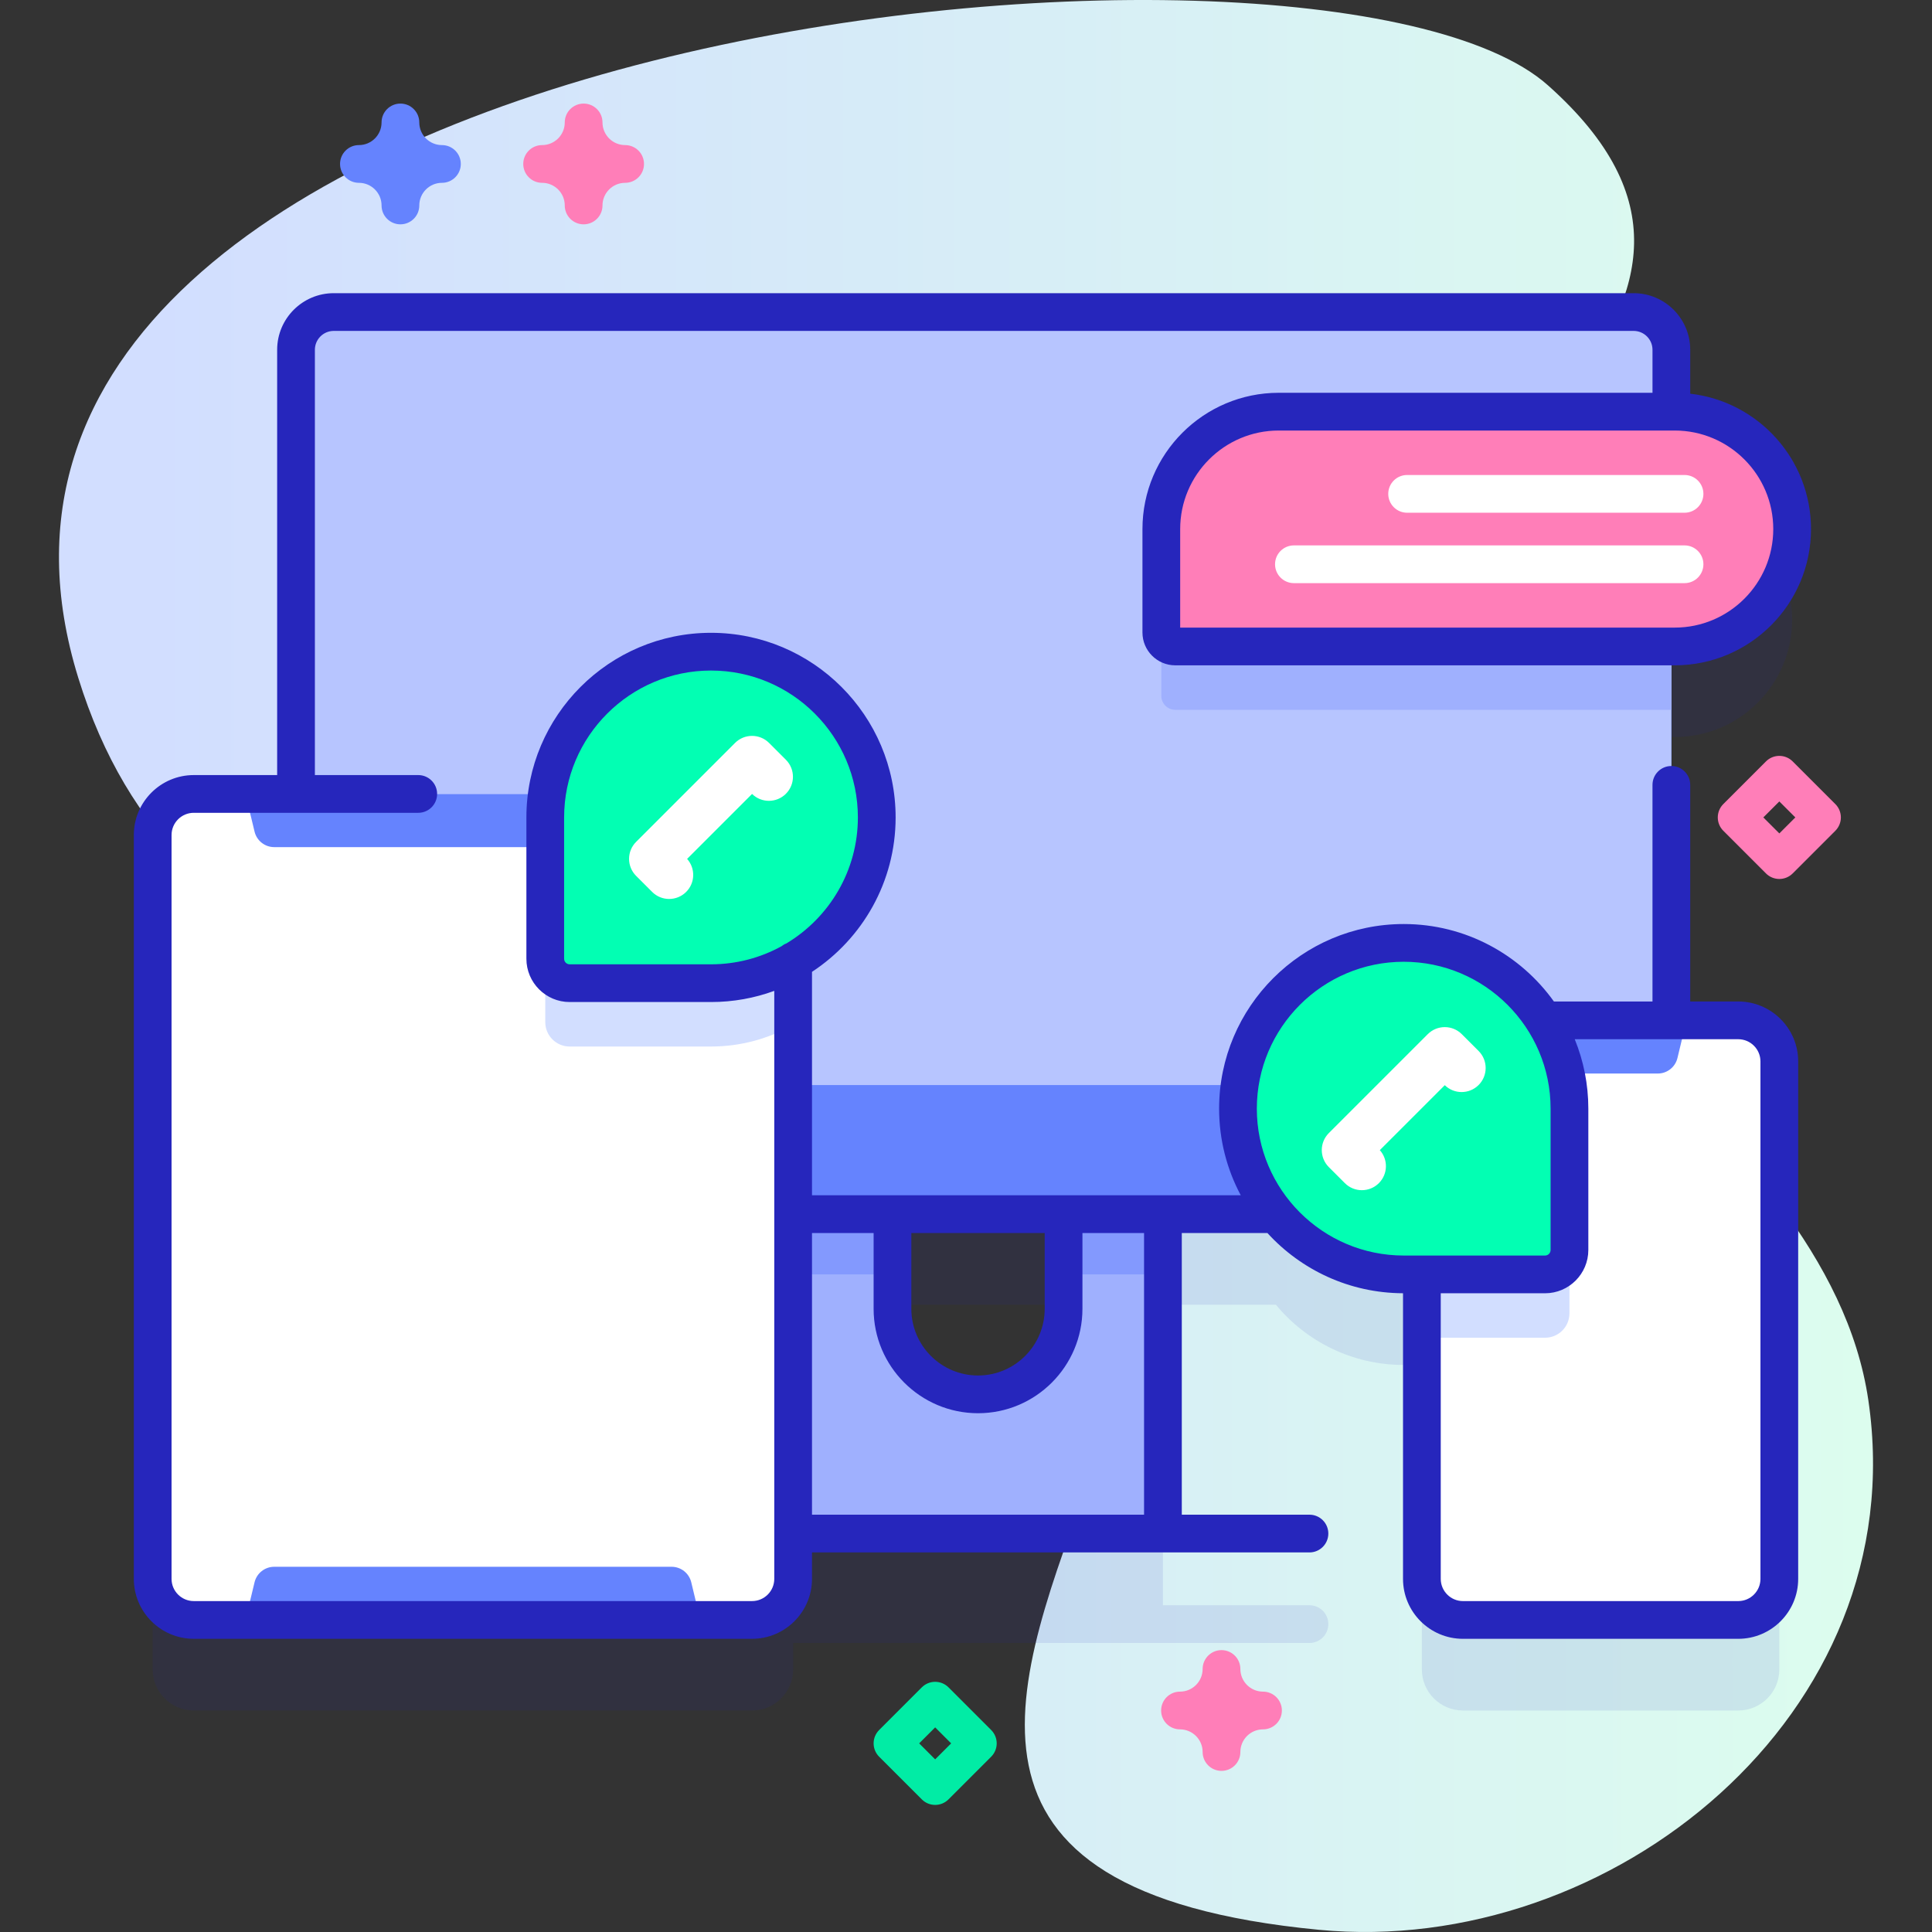 <svg id="Capa_1" enable-background="new 0 0 512 512" height="512" viewBox="0 0 512 512" width="512" xmlns="http://www.w3.org/2000/svg" xmlns:xlink="http://www.w3.org/1999/xlink"><rect x="0" y="0" width="512" height="512" fill="#333333" stroke="none"/><linearGradient id="SVGID_1_" gradientUnits="userSpaceOnUse" x1="15.63" x2="496.37" y1="256" y2="256"><stop offset=".049" stop-color="#d2deff"/><stop offset=".999" stop-color="#dcfdee"/></linearGradient><g><g><g><path d="m20.722 179.563c26.255 85.007 107.775 89.005 182.131 93.553 244.867 14.978-63.002 218.186 146.697 238.304 77.136 7.4 157.788-56.956 145.59-140.291-11.107-75.879-121.152-121.073-121.207-191.979-.043-55.945 103.86-96.409 36.272-156.553-60.249-53.612-442.871-15.888-389.483 156.966z" fill="url(#SVGID_1_)"/></g><path d="m471.54 232.937c-1.326 0-2.598-.526-3.536-1.465l-11.311-11.311c-.938-.938-1.464-2.209-1.464-3.535s.527-2.598 1.465-3.536l11.311-11.31c1.953-1.951 5.118-1.951 7.071.001l11.31 11.31c.938.938 1.464 2.209 1.464 3.535s-.527 2.598-1.464 3.535l-11.31 11.311c-.938.938-2.21 1.465-3.536 1.465zm-4.239-16.311 4.239 4.239 4.239-4.239-4.239-4.238z" fill="#ff7eb8"/><g><path d="m443.82 195.322c17.183 0 31.113-13.93 31.113-31.113 0-17.183-13.93-31.113-31.113-31.113h-.894v-16.398c0-5.523-4.477-10-10-10h-344.479c-5.523 0-10 4.477-10 10v117.712h-27.097c-6.01 0-10.89 4.87-10.89 10.88v197.13c0 6.01 4.88 10.88 10.89 10.88h147.95c6.01 0 10.89-4.87 10.89-10.88v-7.011h136.83c2.761 0 5-2.238 5-5s-2.239-5-5-5h-38.833v-79.648h29.933c8.057 9.753 20.242 15.968 33.88 15.968h4.81v80.691c0 6.01 4.88 10.88 10.89 10.88h72.95c6.01 0 10.89-4.87 10.89-10.88v-137.13c0-6.01-4.88-10.88-10.89-10.88h-17.724v-99.088zm-207.303 150.439h45.34v25.088c0 12.52-10.15 22.67-22.67 22.67s-22.67-10.15-22.67-22.67z" fill="#2626bc" opacity=".1"/><g><g><path d="m308.187 301.979v104.43h-98v-104.43h26.33v44.87c0 12.52 10.15 22.67 22.67 22.67s22.67-10.15 22.67-22.67v-44.87z" fill="#9fb0fe"/><path d="m281.857 301.979h26.33v35.75h-26.33z" fill="#8399fe"/><path d="m210.187 301.979h26.33v35.75h-26.33z" fill="#8399fe"/><path d="m432.926 321.761h-344.479c-5.523 0-10-4.477-10-10v-219.064c0-5.523 4.477-10 10-10h344.479c5.523 0 10 4.477 10 10v219.064c0 5.523-4.477 10-10 10z" fill="#6583fe"/><path d="m442.93 92.7v194.85h-364.48v-194.85c0-5.53 4.47-10 10-10h344.48c5.52 0 10 4.47 10 10z" fill="#b7c5ff"/><g><path d="m442.93 125.88v62.23h-131.47c-2.04 0-3.7-1.66-3.7-3.7v-27.42c0-17.18 13.93-31.11 31.11-31.11z" fill="#9fb0fe"/></g></g><g><g><path d="m210.19 221.29v197.13c0 6.01-4.88 10.88-10.89 10.88h-147.95c-6.01 0-10.89-4.87-10.89-10.88v-197.13c0-6.01 4.88-10.88 10.89-10.88h147.95c6.01 0 10.89 4.87 10.89 10.88z" fill="#fff"/><g><g><path d="m210.19 221.29v50.28c-6.41 3.67-13.85 5.77-21.77 5.77h-37.45c-3.58 0-6.47-2.9-6.47-6.47v-37.46c0-8.43 2.38-16.31 6.5-23h48.3c6.01 0 10.89 4.87 10.89 10.88z" fill="#d2deff"/></g></g><g fill="#6583fe"><path d="m183.19 220.387 2.403-9.981h-120.537l2.403 9.981c.58 2.411 2.737 4.11 5.217 4.11h105.299c2.478 0 4.635-1.699 5.215-4.11z"/><path d="m67.459 419.322-2.403 9.981h120.537l-2.403-9.981c-.58-2.411-2.737-4.11-5.217-4.11h-105.298c-2.48 0-4.636 1.699-5.216 4.11z"/></g></g></g><g><path d="m471.54 281.29v137.13c0 6.01-4.88 10.88-10.89 10.88h-72.95c-6.01 0-10.89-4.87-10.89-10.88v-137.13c0-6.01 4.88-10.88 10.89-10.88h72.95c6.01 0 10.89 4.87 10.89 10.88z" fill="#fff"/><g><g><path d="m415.92 310.59v37.45c0 3.58-2.89 6.47-6.47 6.47h-32.64v-73.22c0-6.01 4.88-10.88 10.89-10.88h2.08c4.98 2.21 9.48 5.32 13.28 9.12 7.94 7.95 12.86 18.93 12.86 31.06z" fill="#d2deff"/></g></g><path d="m444.542 280.387 2.402-9.981h-45.537l2.403 9.981c.58 2.411 2.737 4.11 5.217 4.11h30.299c2.479 0 4.635-1.7 5.216-4.11z" fill="#6583fe"/></g></g><g><g><g><path d="m150.968 260.551h37.455c24.259 0 43.925-19.666 43.925-43.925 0-24.259-19.666-43.925-43.925-43.925-24.259 0-43.925 19.666-43.925 43.925v37.455c0 3.574 2.897 6.47 6.47 6.47z" fill="#02ffb3"/></g></g><path d="m177.332 238.234c-1.631 0-3.262-.622-4.507-1.867l-4.249-4.249c-2.489-2.489-2.489-6.525 0-9.014l26.219-26.219c2.49-2.488 6.524-2.488 9.014 0l4.462 4.462c2.489 2.489 2.489 6.525 0 9.014-2.474 2.474-6.476 2.49-8.969.045l-17.212 17.213c2.236 2.503 2.152 6.346-.25 8.749-1.246 1.243-2.876 1.866-4.508 1.866z" fill="#fff"/></g><g><g><g><path d="m409.455 337.729h-37.455c-24.259 0-43.925-19.666-43.925-43.925 0-24.259 19.666-43.925 43.925-43.925 24.259 0 43.925 19.666 43.925 43.925v37.455c0 3.573-2.897 6.47-6.47 6.47z" fill="#02ffb3"/></g></g><path d="m360.909 315.412c-1.631 0-3.262-.622-4.507-1.867l-4.249-4.249c-2.489-2.489-2.489-6.525 0-9.014l26.219-26.219c2.49-2.488 6.524-2.488 9.014 0l4.462 4.462c2.489 2.489 2.489 6.525 0 9.014-2.474 2.474-6.476 2.49-8.969.045l-17.212 17.213c2.236 2.503 2.152 6.346-.25 8.749-1.246 1.243-2.877 1.866-4.508 1.866z" fill="#fff"/></g><g><g><path d="m311.456 171.322h132.364c17.183 0 31.113-13.93 31.113-31.113 0-17.183-13.93-31.113-31.113-31.113h-104.946c-17.183 0-31.113 13.93-31.113 31.113v27.418c0 2.041 1.654 3.695 3.695 3.695z" fill="#ff7eb8"/></g><g><g><path d="m372.901 135.88h73.52c2.762 0 5-2.239 5-5s-2.238-5-5-5h-73.52c-2.762 0-5 2.239-5 5s2.239 5 5 5z" fill="#fff"/></g><g><path d="m342.901 154.537h103.519c2.762 0 5-2.239 5-5s-2.238-5-5-5h-103.519c-2.762 0-5 2.239-5 5s2.239 5 5 5z" fill="#fff"/></g></g></g><path d="m247.827 478.321c-1.28 0-2.559-.488-3.535-1.464l-11.311-11.31c-.938-.938-1.465-2.21-1.465-3.536s.527-2.598 1.464-3.535l11.311-11.311c.938-.938 2.209-1.465 3.536-1.465s2.598.526 3.536 1.465l11.31 11.311c.938.938 1.464 2.209 1.464 3.535s-.527 2.598-1.464 3.535l-11.31 11.31c-.977.977-2.256 1.465-3.536 1.465zm-4.239-16.309 4.239 4.238 4.239-4.238-4.239-4.239z" fill="#01eca5"/><path d="m106.117 59.45c-2.761 0-5-2.238-5-5 0-3.309-2.691-6-6-6-2.761 0-5-2.238-5-5s2.239-5 5-5c3.309 0 6-2.691 6-6 0-2.762 2.239-5 5-5s5 2.238 5 5c0 3.309 2.691 6 6 6 2.761 0 5 2.238 5 5s-2.239 5-5 5c-3.309 0-6 2.691-6 6 0 2.762-2.239 5-5 5z" fill="#6583fe"/><g fill="#ff7eb8"><path d="m154.667 59.45c-2.761 0-5-2.238-5-5 0-3.309-2.691-6-6-6-2.761 0-5-2.238-5-5s2.239-5 5-5c3.309 0 6-2.691 6-6 0-2.762 2.239-5 5-5s5 2.238 5 5c0 3.309 2.691 6 6 6 2.761 0 5 2.238 5 5s-2.239 5-5 5c-3.309 0-6 2.691-6 6 0 2.762-2.239 5-5 5z"/><path d="m323.71 469.3c-2.761 0-5-2.238-5-5 0-3.309-2.691-6-6-6-2.761 0-5-2.238-5-5s2.239-5 5-5c3.309 0 6-2.691 6-6 0-2.762 2.239-5 5-5s5 2.238 5 5c0 3.309 2.691 6 6 6 2.761 0 5 2.238 5 5s-2.239 5-5 5c-3.309 0-6 2.691-6 6 0 2.762-2.238 5-5 5z"/></g></g></g><path d="m215.187 418.418v-7.009h93 38.833c2.761 0 5-2.238 5-5s-2.239-5-5-5h-33.833v-74.648h22.687c8.914 9.763 21.721 15.91 35.939 15.964v75.692c0 8.76 7.126 15.886 15.885 15.886h72.955c8.759 0 15.885-7.126 15.885-15.886v-137.126c0-8.76-7.126-15.886-15.885-15.886h-12.727v-57.405c0-2.762-2.239-5-5-5s-5 2.238-5 5v57.405h-26.125c-8.883-12.413-23.408-20.526-39.801-20.526-26.978 0-48.925 21.947-48.925 48.925 0 8.293 2.081 16.106 5.737 22.957h-113.625v-59.209c13.333-8.749 22.162-23.822 22.162-40.926 0-26.978-21.948-48.925-48.925-48.925s-48.925 21.947-48.925 48.925v37.455c0 6.325 5.146 11.471 11.47 11.471h37.455c5.886 0 11.532-1.046 16.764-2.96v59.741 84.076 12.009c0 3.245-2.64 5.885-5.885 5.885h-147.956c-3.245 0-5.885-2.64-5.885-5.885v-197.127c0-3.245 2.64-5.886 5.885-5.886h59.492c2.761 0 5-2.238 5-5s-2.239-5-5-5h-27.392v-112.708c0-2.757 2.243-5 5-5h344.479c2.757 0 5 2.243 5 5v11.398h-99.052c-19.913 0-36.113 16.2-36.113 36.113v27.418c0 4.795 3.901 8.695 8.695 8.695h132.364c19.913 0 36.113-16.2 36.113-36.113 0-18.524-14.021-33.827-32.007-35.873v-11.638c0-8.271-6.729-15-15-15h-344.479c-8.271 0-15 6.729-15 15v112.708h-22.1c-8.759 0-15.885 7.126-15.885 15.886v197.127c0 8.759 7.126 15.885 15.885 15.885h147.954c8.76 0 15.886-7.126 15.886-15.885zm245.466-143.013c3.245 0 5.885 2.641 5.885 5.886v137.126c0 3.245-2.64 5.886-5.885 5.886h-72.955c-3.245 0-5.885-2.641-5.885-5.886v-75.688h27.642c6.324 0 11.47-5.146 11.47-11.471v-37.455c0-6.506-1.287-12.715-3.603-18.398zm-88.653-20.526c21.463 0 38.925 17.462 38.925 38.925v37.455c0 .811-.659 1.471-1.47 1.471h-37.455c-21.463 0-38.925-17.462-38.925-38.926 0-21.463 17.462-38.925 38.925-38.925zm-221.032.673c-.811 0-1.47-.66-1.47-1.471v-37.455c0-21.463 17.461-38.925 38.925-38.925s38.925 17.462 38.925 38.925c0 14.151-7.593 26.56-18.916 33.375-.497.187-.949.454-1.357.781-5.542 3.039-11.898 4.771-18.652 4.771h-37.455zm152.219 145.857h-88v-74.648h16.33v20.089c0 15.257 12.413 27.67 27.67 27.67s27.67-12.413 27.67-27.67v-20.089h16.33zm-61.67-74.648h35.34v20.089c0 9.743-7.927 17.67-17.67 17.67s-17.67-7.927-17.67-17.67zm228.417-186.552c0 14.398-11.714 26.113-26.113 26.113h-131.06v-26.113c0-14.398 11.714-26.113 26.113-26.113h104.946c14.399 0 26.114 11.715 26.114 26.113z" fill="#2626bc"/></g></svg>